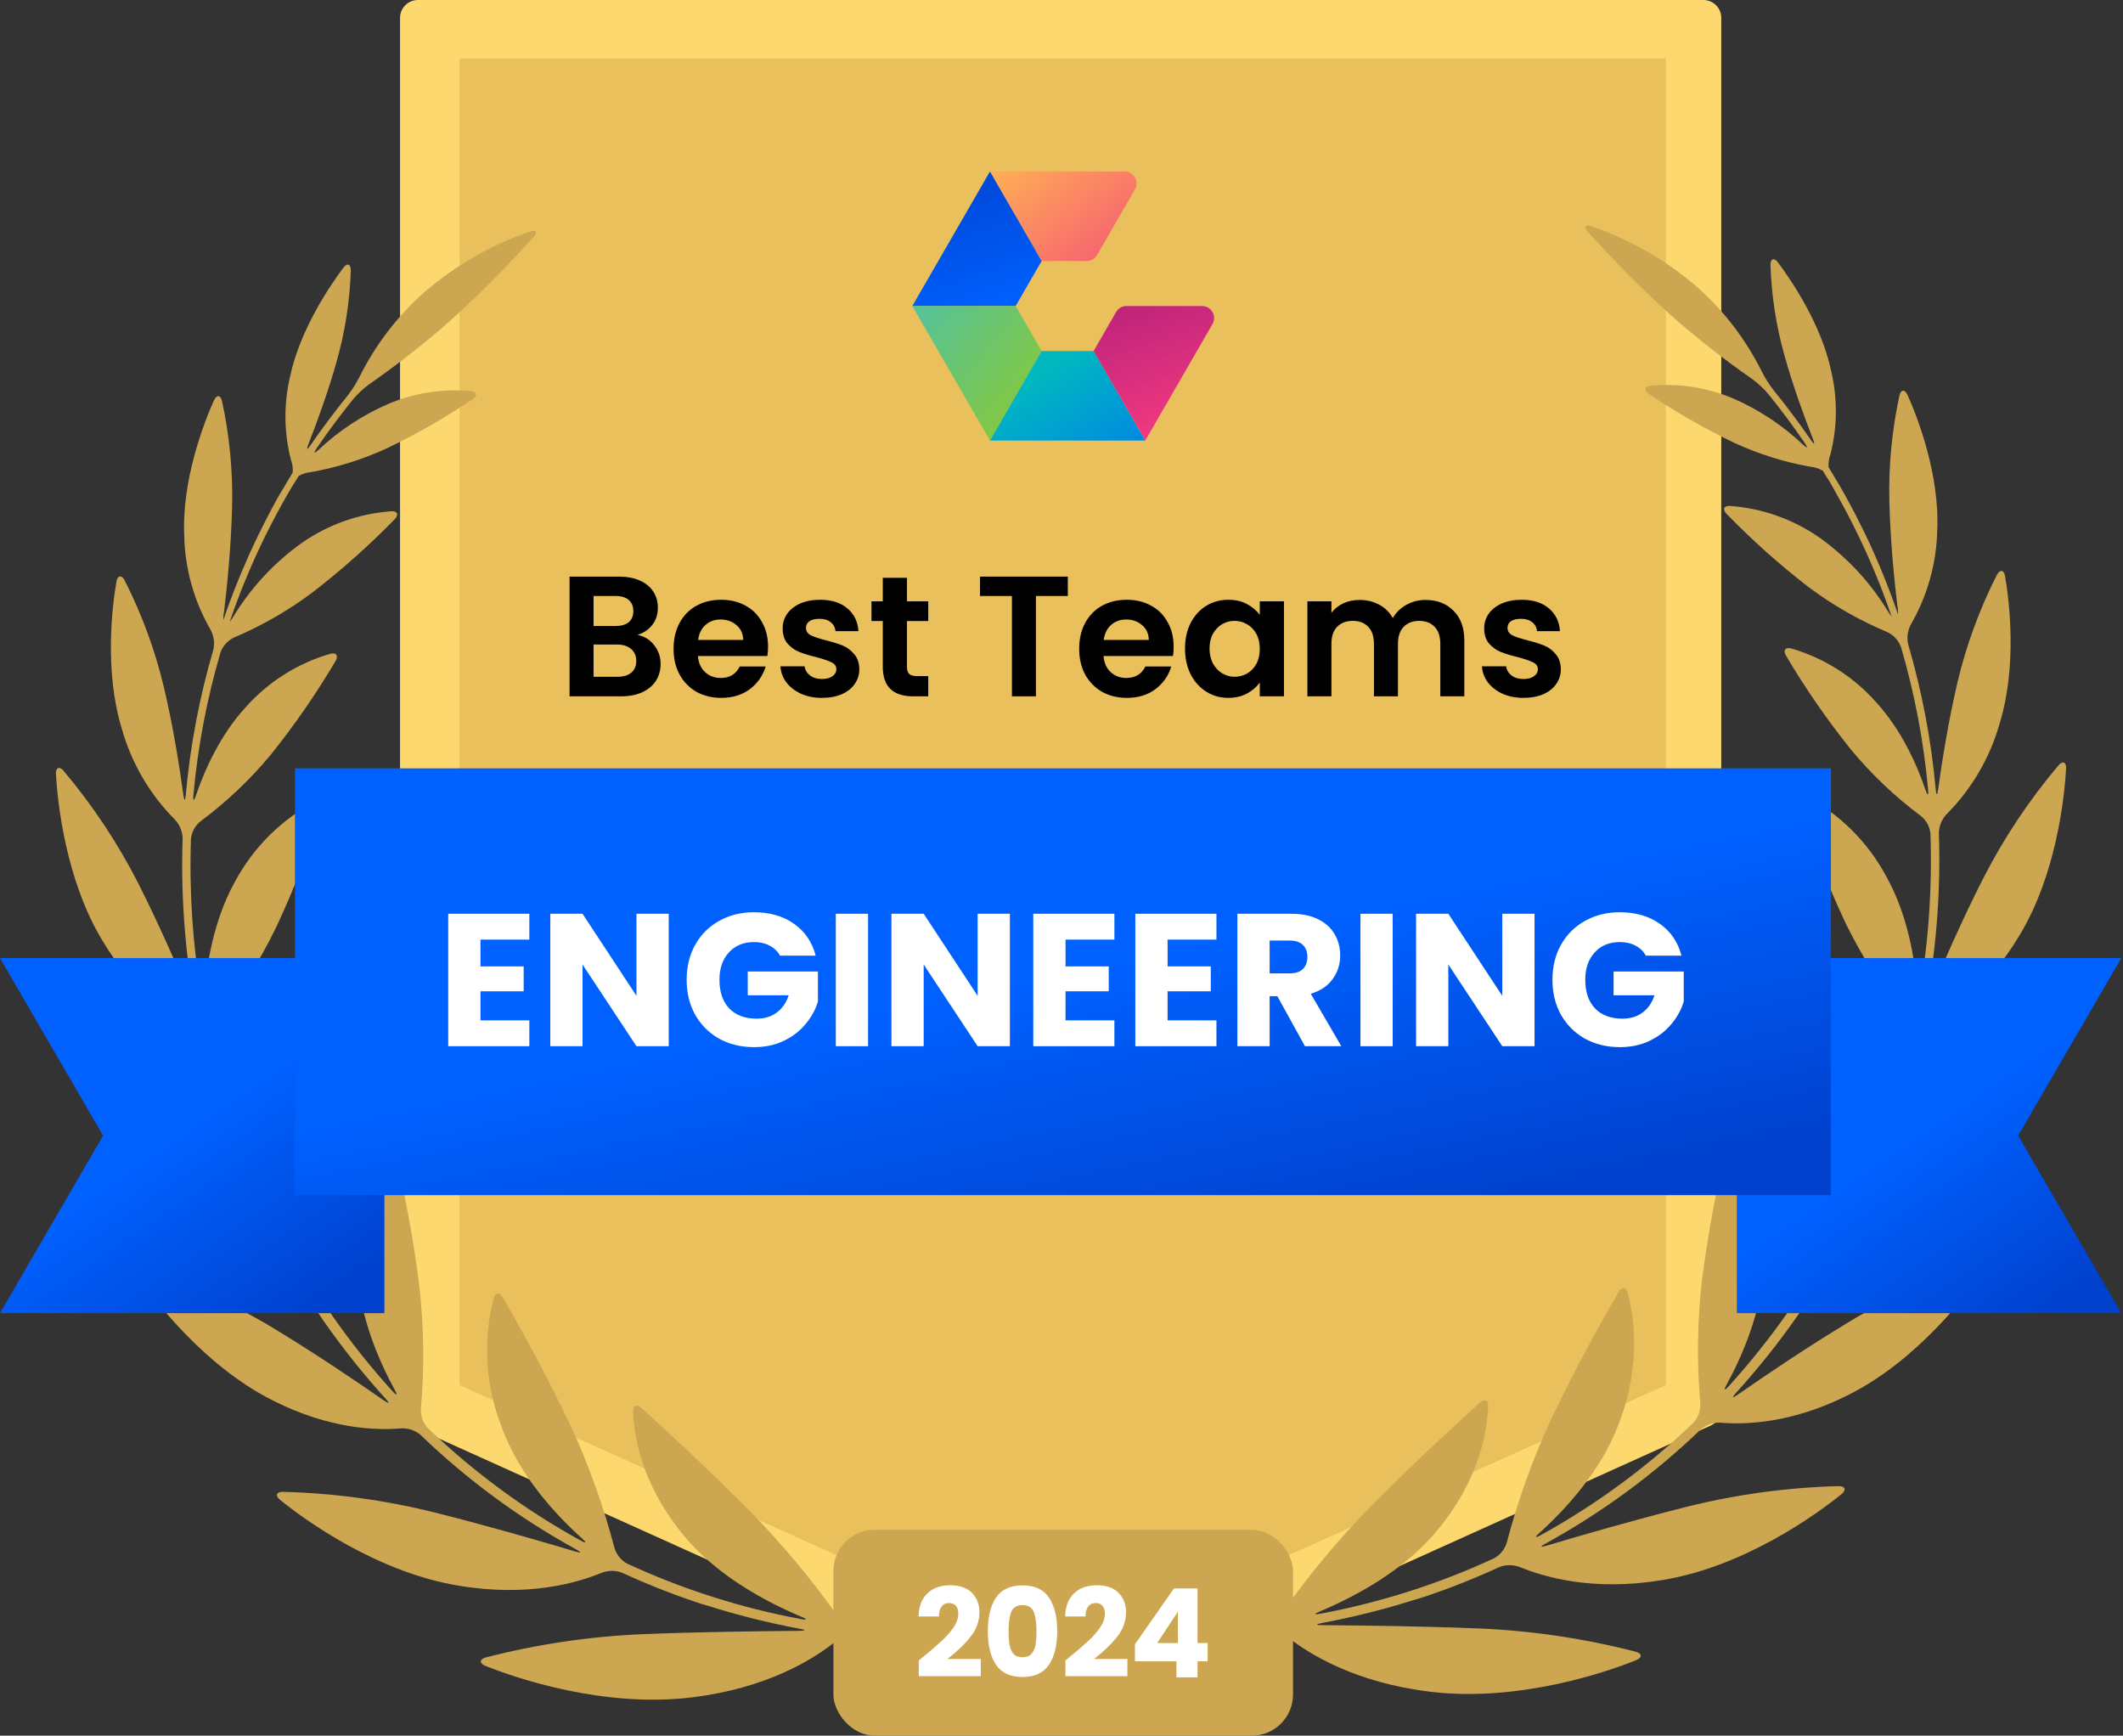 <svg width="619" height="506" viewBox="0 0 619 506" fill="none" xmlns="http://www.w3.org/2000/svg">
<rect x="0" y="0" width="619" height="506" fill="#333333" stroke="none"/>
<g clip-path="url(#clip0_1309_309)">
<g clip-path="url(#clip1_1309_309)">
<path d="M496.622 410.946L309.236 495.487L121.865 410.946V5.194H496.622V410.946Z" fill="#FDD86F"/>
<path fill-rule="evenodd" clip-rule="evenodd" d="M307.105 500.215C307.777 500.513 308.502 500.671 309.236 500.681C309.976 500.673 310.706 500.514 311.382 500.215L498.753 415.612C500.612 414.798 501.827 412.975 501.863 410.946V5.194C501.863 2.326 499.538 2.33141e-05 496.669 2.33141e-05H121.866C120.484 -0.004 119.157 0.541 118.177 1.515C117.197 2.489 116.644 3.813 116.64 5.194V411.008C116.676 413.038 117.891 414.86 119.751 415.674L307.105 500.215ZM309.236 489.795L127.044 407.602V10.389H491.443V407.602L309.236 489.795Z" fill="#FDD86F"/>
<path d="M134 403.794V17H485.708V403.794L309.846 483.125L134 403.794Z" fill="#E9C05B"/>
<path d="M244.291 471.225C236.651 460.452 228.175 450.296 218.941 440.852C205.255 427.058 192.238 415.192 186.997 410.464C185.644 409.251 184.524 409.733 184.587 411.537C184.82 417.758 186.655 432.19 199.097 447.307C208.63 459.126 223.171 466.949 233.793 471.381C235.457 472.081 235.348 472.345 233.607 472.019C216.095 468.764 199.058 463.335 182.891 455.86C181.092 454.882 179.75 453.233 179.159 451.272C175.963 439.045 171.685 427.126 166.375 415.658C158.459 398.924 150.03 384.165 146.546 378.178C145.629 376.623 144.4 376.732 143.934 378.489C140.723 391.06 141.589 404.326 146.406 416.374C151.476 430.122 161.834 441.428 169.734 448.535C171.087 449.733 170.916 449.997 169.33 449.126C153.082 440.186 138.081 429.148 124.711 416.296C123.336 414.784 122.619 412.786 122.721 410.744C123.758 398.929 123.617 387.041 122.301 375.254C120.645 361.961 118.236 348.772 115.085 335.752C114.665 333.995 113.53 333.761 112.503 335.301C106.249 345.835 103.352 358.025 104.198 370.246C104.836 383.777 110.419 396.591 115.085 405.192C115.971 406.747 115.707 406.98 114.494 405.643C102.039 391.911 91.349 376.677 82.674 360.293C81.831 358.424 81.775 356.294 82.519 354.383C87.194 343.6 90.728 332.357 93.063 320.838C95.493 307.776 97.134 294.579 97.978 281.32C98.086 279.516 96.998 278.925 95.629 280.091C86.525 288.149 80.11 298.804 77.247 310.62C73.779 323.761 75.132 337.696 76.967 347.26C77.309 349.033 76.967 349.142 76.267 347.494C69.926 333.501 64.987 318.915 61.524 303.948C61.191 301.932 61.69 299.866 62.908 298.225C69.769 289.629 75.662 280.304 80.481 270.418C85.814 259.002 90.411 247.257 94.245 235.255C94.789 233.529 93.872 232.689 92.254 233.498C82.122 238.813 73.826 247.055 68.444 257.152C62.208 268.427 60.124 281.615 59.533 290.822C59.409 292.626 59.097 292.657 58.786 290.822C56.188 275.545 55.146 260.043 55.676 244.555C55.885 242.527 56.906 240.67 58.507 239.407C66.057 233.787 72.912 227.287 78.926 220.045C85.872 211.393 92.192 202.256 97.838 192.705C98.755 191.15 98.055 190.139 96.282 190.605C86.771 193.368 78.232 198.758 71.648 206.157C64.23 214.213 59.673 224.431 57.122 231.911C56.531 233.638 56.22 233.575 56.392 231.771C57.676 217.67 60.327 203.727 64.307 190.139C65.025 188.226 66.466 186.673 68.32 185.815C76.461 182.371 84.149 177.942 91.212 172.627C99.66 166.111 107.637 159.007 115.085 151.368C116.344 150.061 115.893 148.941 114.074 149.05C104.701 149.721 95.684 152.913 87.978 158.288C80.21 163.835 73.605 170.852 68.538 178.941C68.078 179.751 67.558 180.526 66.982 181.258C66.982 181.087 67.091 180.932 67.138 180.776C67.449 179.874 67.76 178.988 68.087 178.086C68.413 177.184 68.724 176.344 69.051 175.458L70.062 172.798L71.104 170.185C71.477 169.299 71.835 168.412 72.208 167.542C72.581 166.671 72.939 165.815 73.312 164.944L74.478 162.316C74.867 161.461 75.272 160.605 75.676 159.75L76.905 157.137L78.18 154.602C78.615 153.747 79.051 152.876 79.502 152.021C79.953 151.165 80.373 150.341 80.824 149.517L82.223 146.951C82.69 146.111 83.156 145.287 83.639 144.462C84.121 143.638 84.603 142.767 85.1 141.927L86.656 139.47L87.076 138.786C88.193 138.12 89.449 137.721 90.746 137.62C98.31 136.265 105.672 133.96 112.659 130.761C121.384 126.602 129.785 121.793 137.791 116.376C139.346 115.365 139.066 114.214 137.262 114.012C129.056 113.255 120.79 114.542 113.203 117.76C105.698 121.011 98.815 125.542 92.861 131.15C91.539 132.379 91.306 132.192 92.317 130.699C95.645 125.816 99.201 121.036 102.985 116.36C104.383 114.717 105.97 113.245 107.713 111.974C115.827 106.327 123.615 100.226 131.041 93.701C139.652 85.913 147.848 77.68 155.598 69.035C156.811 67.682 156.36 66.951 154.649 67.48C143.221 71.364 132.657 77.433 123.545 85.349C115.826 92.219 109.491 100.501 104.883 109.75C103.903 111.691 102.742 113.534 101.415 115.256C97.578 120.004 93.95 124.851 90.528 129.797C89.517 131.352 89.268 131.165 89.922 129.486C92.363 123.265 95.598 114.463 98.18 105.302C100.627 96.654 102.006 87.739 102.285 78.755C102.285 76.936 101.228 76.578 100.139 78.024C96.142 83.328 87.464 96.174 84.587 109.735C82.704 117.694 82.773 125.991 84.789 133.918C85.248 135.144 85.439 136.454 85.349 137.759L84.914 138.49C84.416 139.299 83.934 140.046 83.452 140.917C82.97 141.787 82.441 142.643 81.897 143.529C81.352 144.416 80.948 145.162 80.497 145.971L79.066 148.615L77.76 151.134C77.293 152.021 76.858 152.907 76.407 153.809C75.956 154.711 75.567 155.473 75.163 156.297C74.758 157.122 74.307 158.102 73.888 158.988C73.468 159.874 73.094 160.683 72.706 161.523C72.317 162.363 71.959 163.296 71.539 164.229C71.119 165.162 70.793 165.924 70.435 166.78C70.077 167.635 69.688 168.599 69.315 169.517C68.942 170.434 68.615 171.227 68.289 172.083C67.962 172.938 67.573 173.918 67.231 174.835C66.889 175.753 66.594 176.562 66.283 177.417L65.318 180.201C65.318 180.372 65.21 180.559 65.147 180.73C65.1 179.812 65.174 178.892 65.365 177.993C66.267 170.45 67.371 159.33 67.667 147.993C67.932 137.545 66.945 127.102 64.727 116.889C64.323 115.131 63.172 115.022 62.41 116.671C59.424 123.281 52.97 139.999 53.717 156.204C53.927 165.804 56.553 175.197 61.353 183.513C62.35 185.307 62.654 187.404 62.208 189.408C58.148 203.232 55.455 217.421 54.167 231.771C54.012 233.575 53.717 233.575 53.468 231.771C52.379 223.778 50.559 212.145 47.822 200.496C45.241 189.614 41.373 179.079 36.298 169.112C35.459 167.557 34.292 167.697 33.965 169.486C32.675 176.873 30.404 195.784 35.521 212.456C38.327 222.439 43.638 231.539 50.948 238.894C52.365 240.372 53.185 242.322 53.25 244.368C52.719 260.156 53.809 275.957 56.5 291.522C56.811 293.311 56.5 293.388 55.832 291.724C52.286 283.093 46.718 270.185 40.28 257.432C34.288 245.724 26.983 234.736 18.507 224.68C17.325 223.311 16.221 223.762 16.314 225.566C16.749 233.933 19.175 256.67 29.984 274.415C38.88 289.252 49.424 296.53 55.381 299.749C57.138 300.794 58.442 302.458 59.035 304.415C62.555 319.703 67.604 334.599 74.105 348.878C74.852 350.526 74.603 350.682 73.499 349.236C67.542 341.46 58.491 329.858 48.615 318.676C39.333 308.205 28.899 298.814 17.512 290.682C15.956 289.656 15.054 290.356 15.583 292.098C18.056 300.496 26.438 323.481 42.426 339.033C55.598 351.988 68.444 356.483 75.365 358.069C77.31 358.615 78.976 359.876 80.031 361.599C88.867 378.29 99.76 393.808 112.456 407.789C113.669 409.126 113.483 409.344 111.99 408.318C103.841 402.641 91.772 394.476 79.237 386.903C67.305 379.77 54.593 374.031 41.353 369.795C39.626 369.267 38.911 370.246 39.938 371.739C44.836 378.94 59.735 398.395 79.657 408.333C96.205 416.7 109.89 417.027 116.982 416.405C119.027 416.301 121.034 416.979 122.596 418.302C136.192 431.393 151.462 442.626 168.008 451.708C169.563 452.579 169.563 452.843 167.759 452.314C157.371 449.204 141.927 444.74 126.422 440.852C112.01 437.284 97.252 435.292 82.41 434.912C80.59 434.912 80.171 436.031 81.586 437.182C88.631 442.952 109.999 458.488 134.012 462.314C154.042 465.642 168.381 461.428 175.442 458.504C177.367 457.781 179.489 457.781 181.414 458.504C188.319 461.695 195.39 464.514 202.596 466.949C204.307 467.524 205.706 467.96 205.706 467.928C205.706 467.897 207.121 468.348 208.817 468.877C216.83 471.309 224.97 473.298 233.202 474.834C234.975 475.176 234.96 475.424 233.202 475.44C221.46 475.533 203.996 475.736 187.122 476.42C171.737 477.089 156.465 479.367 141.554 483.216C139.812 483.714 139.735 484.896 141.414 485.596C150.046 489.126 176.095 498.037 201.849 494.818C223.373 492.19 236.764 483.931 243.031 479.001C244.71 477.794 246.751 477.196 248.816 477.306C250.029 477.462 251.242 477.586 252.456 477.711C254.26 477.897 255.721 477.353 255.721 476.544C255.721 475.736 254.26 474.896 252.471 474.694L249.361 474.32C247.349 473.945 245.544 472.844 244.291 471.225Z" fill="#CCA650"/>
<path d="M374.181 469.67C381.828 458.897 390.309 448.742 399.547 439.297C413.232 425.503 426.249 413.636 431.506 408.909C432.843 407.696 433.963 408.178 433.901 409.982C433.668 416.203 431.848 430.635 419.375 445.751C409.858 457.571 395.316 465.394 384.71 469.826C383.03 470.526 383.155 470.79 384.881 470.463C402.392 467.208 419.429 461.78 435.596 454.305C437.396 453.327 438.737 451.678 439.329 449.717C442.524 437.49 446.802 425.571 452.112 414.103C460.028 397.369 468.457 382.61 471.941 376.623C472.859 375.067 474.087 375.176 474.554 376.934C476.218 382.952 478.8 397.151 472.081 414.818C467.011 428.566 456.653 439.873 448.753 446.98C447.4 448.177 447.571 448.442 449.157 447.571C465.403 438.627 480.404 427.589 493.776 414.741C495.152 413.229 495.868 411.23 495.767 409.189C494.73 397.374 494.87 385.486 496.187 373.699C497.859 360.438 500.273 347.281 503.418 334.29C503.838 332.533 505.051 332.299 506 333.839C512.256 344.372 515.148 356.564 514.289 368.784C513.652 382.315 508.068 395.13 503.403 403.73C502.532 405.285 502.781 405.518 503.994 404.181C516.449 390.45 527.138 375.215 535.813 358.831C536.656 356.962 536.712 354.832 535.969 352.921C531.301 342.135 527.767 330.893 525.424 319.376C522.979 306.315 521.322 293.118 520.463 279.858C520.354 278.054 521.443 277.463 522.827 278.63C531.914 286.663 538.328 297.283 541.21 309.065C544.693 322.206 543.34 336.141 541.505 345.705C541.163 347.478 541.505 347.587 542.205 345.939C548.551 331.947 553.495 317.36 556.964 302.393C557.283 300.375 556.779 298.313 555.564 296.67C548.703 288.074 542.81 278.749 537.99 268.863C532.665 257.444 528.068 245.699 524.227 233.7C523.683 231.974 524.6 231.134 526.218 231.942C536.35 237.257 544.647 245.5 550.028 255.597C556.342 266.919 558.426 280.107 559.017 289.267C559.126 291.071 559.437 291.102 559.748 289.267C562.346 273.99 563.389 258.488 562.858 243C562.649 240.972 561.628 239.115 560.028 237.852C552.493 232.228 545.654 225.729 539.655 218.49C532.714 209.834 526.395 200.697 520.743 191.15C519.826 189.594 520.526 188.583 522.298 189.05C531.803 191.818 540.335 197.208 546.917 204.602C554.351 212.658 558.892 222.876 561.443 230.356C562.034 232.082 562.345 232.02 562.174 230.216C560.889 216.115 558.238 202.172 554.258 188.583C553.54 186.671 552.099 185.118 550.245 184.26C542.056 180.826 534.32 176.396 527.213 171.072C518.791 164.554 510.84 157.45 503.418 149.812C502.143 148.506 502.594 147.386 504.414 147.495C513.786 148.165 522.803 151.357 530.51 156.733C538.278 162.28 544.883 169.297 549.95 177.386C550.417 178.192 550.937 178.966 551.505 179.703C551.505 179.532 551.396 179.377 551.35 179.221C551.039 178.319 550.728 177.433 550.401 176.531C550.074 175.629 549.763 174.789 549.437 173.902C549.11 173.016 548.768 172.129 548.426 171.243L547.384 168.63C547.026 167.744 546.653 166.857 546.295 165.986L545.175 163.389L544.009 160.761C543.62 159.906 543.216 159.05 542.812 158.195C542.407 157.339 542.003 156.453 541.567 155.582C541.132 154.711 540.743 153.903 540.308 153.047L539.001 150.466C538.566 149.626 538.115 148.786 537.664 147.962L536.264 145.396L534.865 142.907L533.434 140.372L531.879 137.915L531.459 137.231C530.34 136.568 529.085 136.169 527.788 136.064C520.225 134.709 512.862 132.405 505.876 129.206C497.152 125.043 488.751 120.235 480.744 114.82C479.188 113.809 479.468 112.659 481.272 112.456C489.514 111.681 497.82 112.969 505.44 116.204C512.901 119.468 519.741 123.999 525.658 129.595C526.98 130.823 527.213 130.637 526.202 129.144C522.874 124.26 519.318 119.481 515.533 114.805C514.126 113.16 512.529 111.687 510.774 110.419C502.661 104.772 494.872 98.671 487.446 92.145C478.84 84.354 470.643 76.121 462.89 67.48C461.677 66.127 462.128 65.396 463.854 65.925C475.281 69.811 485.845 75.879 494.958 83.794C502.675 90.666 509.01 98.948 513.62 108.195C514.6 110.136 515.761 111.979 517.089 113.701C520.935 118.449 524.564 123.296 527.975 128.242C528.986 129.797 529.235 129.61 528.581 127.931C526.14 121.71 522.905 112.907 520.323 103.747C517.876 95.099 516.497 86.184 516.218 77.2C516.218 75.38 517.275 75.023 518.364 76.469C522.361 81.772 531.054 94.618 533.916 108.18C535.795 116.139 535.731 124.434 533.729 132.363C533.261 133.586 533.064 134.897 533.154 136.204L533.589 136.935L535.051 139.361C535.564 140.217 536.062 141.088 536.606 141.974L537.99 144.416C538.473 145.302 538.955 146.173 539.421 147.06C539.888 147.946 540.308 148.708 540.743 149.532C541.179 150.357 541.645 151.305 542.096 152.207C542.547 153.109 542.936 153.871 543.34 154.696L544.631 157.386L545.798 159.921C546.202 160.823 546.606 161.725 546.995 162.627C547.384 163.529 547.742 164.322 548.099 165.178L549.219 167.915C549.572 168.765 549.914 169.62 550.245 170.481C550.603 171.398 550.961 172.316 551.303 173.234C551.645 174.151 551.941 174.96 552.252 175.815L553.231 178.599L553.418 179.128C553.439 178.21 553.361 177.292 553.185 176.391C552.283 168.848 551.179 157.728 550.883 146.391C550.618 135.943 551.605 125.5 553.822 115.287C554.227 113.53 555.378 113.421 556.14 115.069C559.126 121.679 565.58 138.397 564.833 154.602C564.63 164.206 562.009 173.604 557.213 181.927C556.216 183.721 555.911 185.818 556.357 187.821C560.41 201.647 563.103 215.836 564.398 230.185C564.553 231.989 564.849 231.989 565.098 230.185C566.186 222.191 568.021 210.558 570.743 198.91C573.324 188.028 577.193 177.493 582.267 167.526C583.122 165.971 584.289 166.111 584.6 167.899C585.891 175.286 588.161 194.198 583.045 210.869C580.238 220.853 574.928 229.953 567.617 237.308C566.2 238.786 565.38 240.736 565.315 242.782C565.846 258.57 564.757 274.37 562.065 289.936C561.754 291.724 562.065 291.802 562.734 290.138C566.28 281.507 571.847 268.598 578.363 255.846C584.38 244.134 591.711 233.146 600.214 223.093C601.396 221.725 602.5 222.176 602.407 223.98C601.971 232.347 599.545 255.084 588.737 272.829C579.841 287.665 569.312 294.944 563.34 298.163C561.583 299.208 560.279 300.872 559.685 302.828C556.165 318.117 551.117 333.013 544.616 347.292C543.869 348.94 544.118 349.096 545.222 347.649C551.179 339.873 560.23 328.272 570.105 317.09C579.388 306.619 589.822 297.228 601.209 289.096C602.765 288.07 603.667 288.769 603.138 290.511C600.587 298.847 592.158 321.88 576.217 337.369C563.045 350.324 550.199 354.819 543.278 356.405C541.305 356.934 539.608 358.197 538.535 359.935C529.704 376.63 518.81 392.148 506.109 406.125C504.896 407.462 505.082 407.68 506.575 406.654C514.725 400.977 526.793 392.812 539.328 385.238C551.261 378.106 563.972 372.367 577.213 368.131C578.954 367.603 579.654 368.582 578.643 370.075C573.729 377.276 558.846 396.731 538.908 406.669C522.361 415.036 508.675 415.363 501.583 414.741C499.54 414.643 497.534 415.321 495.969 416.638C482.37 429.726 467.1 440.958 450.557 450.044C449.002 450.915 449.08 451.179 450.806 450.65C461.195 447.54 476.638 443.076 492.143 439.188C506.561 435.619 521.323 433.627 536.171 433.248C537.975 433.248 538.395 434.367 536.995 435.518C529.935 441.288 508.566 456.824 484.554 460.65C464.523 463.978 450.199 459.764 443.123 456.84C441.204 456.116 439.086 456.116 437.167 456.84C430.257 460.031 423.181 462.85 415.969 465.285C414.259 465.86 412.859 466.296 412.859 466.264C412.859 466.233 411.444 466.684 409.749 467.213C401.741 469.643 393.605 471.632 385.379 473.17C383.59 473.512 383.606 473.76 385.379 473.776C397.12 473.869 414.585 474.072 431.459 474.756C446.844 475.424 462.116 477.702 477.027 481.552C478.768 482.05 478.846 483.232 477.167 483.931C468.535 487.462 442.486 496.373 416.747 493.154C395.208 490.526 381.817 482.267 375.55 477.337C373.871 476.13 371.83 475.532 369.764 475.642C368.551 475.798 367.338 475.922 366.125 476.047C364.321 476.233 362.859 475.689 362.859 474.88C362.859 474.072 364.321 473.232 366.125 473.03L369.236 472.656C371.189 472.288 372.945 471.228 374.181 469.67Z" fill="#CCA650"/>
<path d="M288.645 50L303.703 76.097H316.835C318.088 76.097 319.247 75.428 319.873 74.343L330.888 55.263C332.238 52.924 330.55 50 327.85 50H288.645Z" fill="url(#paint0_linear_1309_309)"/>
<path d="M288.644 50L303.703 76.097L296.132 89.212H266L288.644 50Z" fill="url(#paint1_linear_1309_309)"/>
<path d="M266 89.212H296.132L303.703 102.335L288.644 128.432L266 89.212Z" fill="url(#paint2_linear_1309_309)"/>
<path d="M303.703 102.335H318.86L333.926 128.432H288.645L303.703 102.335Z" fill="url(#paint3_linear_1309_309)"/>
<path d="M318.859 102.335L325.418 90.968C326.045 89.881 327.203 89.212 328.457 89.212H350.486C353.187 89.212 354.875 92.136 353.525 94.475L333.925 128.432L318.859 102.335Z" fill="url(#paint4_linear_1309_309)"/>
<path d="M79.051 279.314H0L30.062 331.071L0 382.828H112.083V345.223V279.314H79.051Z" fill="url(#paint5_linear_1309_309)"/>
<path d="M618.488 279.314H539.437H506.404V345.223V382.828H618.488L588.426 331.071L618.488 279.314Z" fill="url(#paint6_linear_1309_309)"/>
<path d="M533.851 348.416V278.51V273.86V269.194V224H86V269.194V273.86V278.51V348.416H112.765H115.891H119.032H500.818H503.944H507.086H533.851Z" fill="url(#paint7_linear_1309_309)"/>
<path d="M479.87 278.6C479.173 277.317 478.165 276.345 476.845 275.685C475.562 274.989 474.04 274.64 472.28 274.64C469.237 274.64 466.798 275.649 464.965 277.665C463.132 279.645 462.215 282.304 462.215 285.64C462.215 289.197 463.168 291.984 465.075 294C467.018 295.98 469.677 296.97 473.05 296.97C475.36 296.97 477.303 296.384 478.88 295.21C480.493 294.037 481.667 292.35 482.4 290.15H470.465V283.22H490.925V291.965C490.228 294.312 489.037 296.494 487.35 298.51C485.7 300.527 483.592 302.159 481.025 303.405C478.458 304.652 475.562 305.275 472.335 305.275C468.522 305.275 465.112 304.45 462.105 302.8C459.135 301.114 456.807 298.785 455.12 295.815C453.47 292.845 452.645 289.454 452.645 285.64C452.645 281.827 453.47 278.435 455.12 275.465C456.807 272.459 459.135 270.13 462.105 268.48C465.075 266.794 468.467 265.95 472.28 265.95C476.9 265.95 480.787 267.069 483.94 269.305C487.13 271.542 489.238 274.64 490.265 278.6H479.87Z" fill="white"/>
<path d="M447.423 305H438.018L422.288 281.185V305H412.883V266.39H422.288L438.018 290.315V266.39H447.423V305Z" fill="white"/>
<path d="M406.067 266.39V305H396.662V266.39H406.067Z" fill="white"/>
<path d="M380.473 305L372.443 290.425H370.188V305H360.783V266.39H376.568C379.612 266.39 382.197 266.922 384.323 267.985C386.487 269.048 388.1 270.515 389.163 272.385C390.227 274.218 390.758 276.272 390.758 278.545C390.758 281.112 390.025 283.403 388.558 285.42C387.128 287.437 385.002 288.867 382.178 289.71L391.088 305H380.473ZM370.188 283.77H376.018C377.742 283.77 379.025 283.348 379.868 282.505C380.748 281.662 381.188 280.47 381.188 278.93C381.188 277.463 380.748 276.308 379.868 275.465C379.025 274.622 377.742 274.2 376.018 274.2H370.188V283.77Z" fill="white"/>
<path d="M340.432 273.925V281.735H353.027V288.995H340.432V297.465H354.677V305H331.027V266.39H354.677V273.925H340.432Z" fill="white"/>
<path d="M310.676 273.925V281.735H323.271V288.995H310.676V297.465H324.921V305H301.271V266.39H324.921V273.925H310.676Z" fill="white"/>
<path d="M294.454 305H285.049L269.319 281.185V305H259.914V266.39H269.319L285.049 290.315V266.39H294.454V305Z" fill="white"/>
<path d="M253.098 266.39V305H243.693V266.39H253.098Z" fill="white"/>
<path d="M227.429 278.6C226.732 277.317 225.724 276.345 224.404 275.685C223.12 274.989 221.599 274.64 219.839 274.64C216.795 274.64 214.357 275.649 212.524 277.665C210.69 279.645 209.774 282.304 209.774 285.64C209.774 289.197 210.727 291.984 212.634 294C214.577 295.98 217.235 296.97 220.609 296.97C222.919 296.97 224.862 296.384 226.439 295.21C228.052 294.037 229.225 292.35 229.959 290.15H218.024V283.22H238.484V291.965C237.787 294.312 236.595 296.494 234.909 298.51C233.259 300.527 231.15 302.159 228.584 303.405C226.017 304.652 223.12 305.275 219.894 305.275C216.08 305.275 212.67 304.45 209.664 302.8C206.694 301.114 204.365 298.785 202.679 295.815C201.029 292.845 200.204 289.454 200.204 285.64C200.204 281.827 201.029 278.435 202.679 275.465C204.365 272.459 206.694 270.13 209.664 268.48C212.634 266.794 216.025 265.95 219.839 265.95C224.459 265.95 228.345 267.069 231.499 269.305C234.689 271.542 236.797 274.64 237.824 278.6H227.429Z" fill="white"/>
<path d="M194.981 305H185.576L169.846 281.185V305H160.441V266.39H169.846L185.576 290.315V266.39H194.981V305Z" fill="white"/>
<path d="M140.091 273.925V281.735H152.686V288.995H140.091V297.465H154.336V305H130.686V266.39H154.336V273.925H140.091Z" fill="white"/>
</g>
<path d="M444.192 203.45C441.925 203.45 439.892 203.05 438.092 202.25C436.292 201.417 434.858 200.3 433.792 198.9C432.758 197.5 432.192 195.95 432.092 194.25H439.142C439.275 195.317 439.792 196.2 440.692 196.9C441.625 197.6 442.775 197.95 444.142 197.95C445.475 197.95 446.508 197.683 447.242 197.15C448.008 196.617 448.392 195.933 448.392 195.1C448.392 194.2 447.925 193.533 446.992 193.1C446.092 192.633 444.642 192.133 442.642 191.6C440.575 191.1 438.875 190.583 437.542 190.05C436.242 189.517 435.108 188.7 434.142 187.6C433.208 186.5 432.742 185.017 432.742 183.15C432.742 181.617 433.175 180.217 434.042 178.95C434.942 177.683 436.208 176.683 437.842 175.95C439.508 175.217 441.458 174.85 443.692 174.85C446.992 174.85 449.625 175.683 451.592 177.35C453.558 178.983 454.642 181.2 454.842 184H448.142C448.042 182.9 447.575 182.033 446.742 181.4C445.942 180.733 444.858 180.4 443.492 180.4C442.225 180.4 441.242 180.633 440.542 181.1C439.875 181.567 439.542 182.217 439.542 183.05C439.542 183.983 440.008 184.7 440.942 185.2C441.875 185.667 443.325 186.15 445.292 186.65C447.292 187.15 448.942 187.667 450.242 188.2C451.542 188.733 452.658 189.567 453.592 190.7C454.558 191.8 455.058 193.267 455.092 195.1C455.092 196.7 454.642 198.133 453.742 199.4C452.875 200.667 451.608 201.667 449.942 202.4C448.308 203.1 446.392 203.45 444.192 203.45Z" fill="black"/>
<path d="M415.599 174.9C418.999 174.9 421.733 175.95 423.799 178.05C425.899 180.117 426.949 183.017 426.949 186.75V203H419.949V187.7C419.949 185.533 419.399 183.883 418.299 182.75C417.199 181.583 415.699 181 413.799 181C411.899 181 410.383 181.583 409.249 182.75C408.149 183.883 407.599 185.533 407.599 187.7V203H400.599V187.7C400.599 185.533 400.049 183.883 398.949 182.75C397.849 181.583 396.349 181 394.449 181C392.516 181 390.983 181.583 389.849 182.75C388.749 183.883 388.199 185.533 388.199 187.7V203H381.199V175.3H388.199V178.65C389.099 177.483 390.249 176.567 391.649 175.9C393.083 175.233 394.649 174.9 396.349 174.9C398.516 174.9 400.449 175.367 402.149 176.3C403.849 177.2 405.166 178.5 406.099 180.2C406.999 178.6 408.299 177.317 409.999 176.35C411.733 175.383 413.599 174.9 415.599 174.9Z" fill="black"/>
<path d="M345.513 189.05C345.513 186.25 346.063 183.767 347.163 181.6C348.296 179.433 349.813 177.767 351.713 176.6C353.646 175.433 355.796 174.85 358.163 174.85C360.229 174.85 362.029 175.267 363.563 176.1C365.129 176.933 366.379 177.983 367.313 179.25V175.3H374.363V203H367.313V198.95C366.413 200.25 365.163 201.333 363.563 202.2C361.996 203.033 360.179 203.45 358.113 203.45C355.779 203.45 353.646 202.85 351.713 201.65C349.813 200.45 348.296 198.767 347.163 196.6C346.063 194.4 345.513 191.883 345.513 189.05ZM367.313 189.15C367.313 187.45 366.979 186 366.313 184.8C365.646 183.567 364.746 182.633 363.613 182C362.479 181.333 361.263 181 359.963 181C358.663 181 357.463 181.317 356.363 181.95C355.263 182.583 354.363 183.517 353.663 184.75C352.996 185.95 352.663 187.383 352.663 189.05C352.663 190.717 352.996 192.183 353.663 193.45C354.363 194.683 355.263 195.633 356.363 196.3C357.496 196.967 358.696 197.3 359.963 197.3C361.263 197.3 362.479 196.983 363.613 196.35C364.746 195.683 365.646 194.75 366.313 193.55C366.979 192.317 367.313 190.85 367.313 189.15Z" fill="black"/>
<path d="M342.203 188.55C342.203 189.55 342.137 190.45 342.003 191.25H321.753C321.92 193.25 322.62 194.817 323.853 195.95C325.087 197.083 326.603 197.65 328.403 197.65C331.003 197.65 332.853 196.533 333.953 194.3H341.503C340.703 196.967 339.17 199.167 336.903 200.9C334.637 202.6 331.853 203.45 328.553 203.45C325.887 203.45 323.487 202.867 321.353 201.7C319.253 200.5 317.603 198.817 316.403 196.65C315.237 194.483 314.653 191.983 314.653 189.15C314.653 186.283 315.237 183.767 316.403 181.6C317.57 179.433 319.203 177.767 321.303 176.6C323.403 175.433 325.82 174.85 328.553 174.85C331.187 174.85 333.537 175.417 335.603 176.55C337.703 177.683 339.32 179.3 340.453 181.4C341.62 183.467 342.203 185.85 342.203 188.55ZM334.953 186.55C334.92 184.75 334.27 183.317 333.003 182.25C331.737 181.15 330.187 180.6 328.353 180.6C326.62 180.6 325.153 181.133 323.953 182.2C322.787 183.233 322.07 184.683 321.803 186.55H334.953Z" fill="black"/>
<path d="M311.346 168.1V173.75H302.046V203H295.046V173.75H285.746V168.1H311.346Z" fill="black"/>
<path d="M264.447 181.05V194.45C264.447 195.384 264.663 196.067 265.097 196.5C265.563 196.9 266.33 197.1 267.397 197.1H270.647V203H266.247C260.347 203 257.397 200.134 257.397 194.4V181.05H254.097V175.3H257.397V168.45H264.447V175.3H270.647V181.05H264.447Z" fill="black"/>
<path d="M239.651 203.45C237.384 203.45 235.351 203.05 233.551 202.25C231.751 201.417 230.317 200.3 229.251 198.9C228.217 197.5 227.651 195.95 227.551 194.25H234.601C234.734 195.317 235.251 196.2 236.151 196.9C237.084 197.6 238.234 197.95 239.601 197.95C240.934 197.95 241.967 197.683 242.701 197.15C243.467 196.617 243.851 195.933 243.851 195.1C243.851 194.2 243.384 193.533 242.451 193.1C241.551 192.633 240.101 192.133 238.101 191.6C236.034 191.1 234.334 190.583 233.001 190.05C231.701 189.517 230.567 188.7 229.601 187.6C228.667 186.5 228.201 185.017 228.201 183.15C228.201 181.617 228.634 180.217 229.501 178.95C230.401 177.683 231.667 176.683 233.301 175.95C234.967 175.217 236.917 174.85 239.151 174.85C242.451 174.85 245.084 175.683 247.051 177.35C249.017 178.983 250.101 181.2 250.301 184H243.601C243.501 182.9 243.034 182.033 242.201 181.4C241.401 180.733 240.317 180.4 238.951 180.4C237.684 180.4 236.701 180.633 236.001 181.1C235.334 181.567 235.001 182.217 235.001 183.05C235.001 183.983 235.467 184.7 236.401 185.2C237.334 185.667 238.784 186.15 240.751 186.65C242.751 187.15 244.401 187.667 245.701 188.2C247.001 188.733 248.117 189.567 249.051 190.7C250.017 191.8 250.517 193.267 250.551 195.1C250.551 196.7 250.101 198.133 249.201 199.4C248.334 200.667 247.067 201.667 245.401 202.4C243.767 203.1 241.851 203.45 239.651 203.45Z" fill="black"/>
<path d="M223.942 188.55C223.942 189.55 223.875 190.45 223.742 191.25H203.492C203.658 193.25 204.358 194.817 205.592 195.95C206.825 197.083 208.342 197.65 210.142 197.65C212.742 197.65 214.592 196.533 215.692 194.3H223.242C222.442 196.967 220.908 199.167 218.642 200.9C216.375 202.6 213.592 203.45 210.292 203.45C207.625 203.45 205.225 202.867 203.092 201.7C200.992 200.5 199.342 198.817 198.142 196.65C196.975 194.483 196.392 191.983 196.392 189.15C196.392 186.283 196.975 183.767 198.142 181.6C199.308 179.433 200.942 177.767 203.042 176.6C205.142 175.433 207.558 174.85 210.292 174.85C212.925 174.85 215.275 175.417 217.342 176.55C219.442 177.683 221.058 179.3 222.192 181.4C223.358 183.467 223.942 185.85 223.942 188.55ZM216.692 186.55C216.658 184.75 216.008 183.317 214.742 182.25C213.475 181.15 211.925 180.6 210.092 180.6C208.358 180.6 206.892 181.133 205.692 182.2C204.525 183.233 203.808 184.683 203.542 186.55H216.692Z" fill="black"/>
<path d="M185.862 185.1C187.829 185.467 189.446 186.45 190.713 188.05C191.979 189.65 192.612 191.483 192.612 193.55C192.612 195.417 192.146 197.067 191.213 198.5C190.313 199.9 188.996 201 187.263 201.8C185.529 202.6 183.479 203 181.112 203H166.062V168.1H180.463C182.829 168.1 184.862 168.483 186.562 169.25C188.296 170.017 189.596 171.083 190.463 172.45C191.363 173.817 191.812 175.367 191.812 177.1C191.812 179.133 191.263 180.833 190.162 182.2C189.096 183.567 187.663 184.533 185.862 185.1ZM173.062 182.5H179.463C181.129 182.5 182.413 182.133 183.312 181.4C184.212 180.633 184.662 179.55 184.662 178.15C184.662 176.75 184.212 175.667 183.312 174.9C182.413 174.133 181.129 173.75 179.463 173.75H173.062V182.5ZM180.112 197.3C181.812 197.3 183.129 196.9 184.062 196.1C185.029 195.3 185.513 194.167 185.513 192.7C185.513 191.2 185.013 190.033 184.013 189.2C183.013 188.333 181.662 187.9 179.962 187.9H173.062V197.3H180.112Z" fill="black"/>
<rect x="243" y="446" width="134" height="60" rx="12" fill="#CCA650"/>
<path d="M330.914 484.32V479.352L342.29 463.08H349.166V478.992H352.118V484.32H349.166V489H343.01V484.32H330.914ZM343.442 469.848L337.394 478.992H343.442V469.848Z" fill="white"/>
<path d="M310.639 484.068C311.455 483.42 311.827 483.12 311.755 483.168C314.107 481.224 315.955 479.628 317.299 478.38C318.667 477.132 319.819 475.824 320.755 474.456C321.691 473.088 322.159 471.756 322.159 470.46C322.159 469.476 321.931 468.708 321.475 468.156C321.019 467.604 320.335 467.328 319.423 467.328C318.511 467.328 317.791 467.676 317.263 468.372C316.759 469.044 316.507 470.004 316.507 471.252H310.567C310.615 469.212 311.047 467.508 311.863 466.14C312.703 464.772 313.795 463.764 315.139 463.116C316.507 462.468 318.019 462.144 319.675 462.144C322.531 462.144 324.679 462.876 326.119 464.34C327.583 465.804 328.315 467.712 328.315 470.064C328.315 472.632 327.439 475.02 325.687 477.228C323.935 479.412 321.703 481.548 318.991 483.636H328.711V488.64H310.639V484.068Z" fill="white"/>
<path d="M288.021 475.5C288.021 471.372 288.813 468.12 290.397 465.744C292.005 463.368 294.585 462.18 298.137 462.18C301.689 462.18 304.257 463.368 305.841 465.744C307.449 468.12 308.253 471.372 308.253 475.5C308.253 479.676 307.449 482.952 305.841 485.328C304.257 487.704 301.689 488.892 298.137 488.892C294.585 488.892 292.005 487.704 290.397 485.328C288.813 482.952 288.021 479.676 288.021 475.5ZM302.205 475.5C302.205 473.076 301.941 471.216 301.413 469.92C300.885 468.6 299.793 467.94 298.137 467.94C296.481 467.94 295.389 468.6 294.861 469.92C294.333 471.216 294.069 473.076 294.069 475.5C294.069 477.132 294.165 478.488 294.357 479.568C294.549 480.624 294.933 481.488 295.509 482.16C296.109 482.808 296.985 483.132 298.137 483.132C299.289 483.132 300.153 482.808 300.729 482.16C301.329 481.488 301.725 480.624 301.917 479.568C302.109 478.488 302.205 477.132 302.205 475.5Z" fill="white"/>
<path d="M267.89 484.068C268.706 483.42 269.078 483.12 269.006 483.168C271.358 481.224 273.206 479.628 274.55 478.38C275.918 477.132 277.07 475.824 278.006 474.456C278.942 473.088 279.41 471.756 279.41 470.46C279.41 469.476 279.182 468.708 278.726 468.156C278.27 467.604 277.586 467.328 276.674 467.328C275.762 467.328 275.042 467.676 274.514 468.372C274.01 469.044 273.758 470.004 273.758 471.252H267.818C267.866 469.212 268.298 467.508 269.114 466.14C269.954 464.772 271.046 463.764 272.39 463.116C273.758 462.468 275.27 462.144 276.926 462.144C279.782 462.144 281.93 462.876 283.37 464.34C284.834 465.804 285.566 467.712 285.566 470.064C285.566 472.632 284.69 475.02 282.938 477.228C281.186 479.412 278.954 481.548 276.242 483.636H285.962V488.64H267.89V484.068Z" fill="white"/>
</g>
<defs>
<linearGradient id="paint0_linear_1309_309" x1="288.344" y1="49.649" x2="328.519" y2="99.596" gradientUnits="userSpaceOnUse">
<stop stop-color="#FFB054"/>
<stop offset="1" stop-color="#F23980"/>
</linearGradient>
<linearGradient id="paint1_linear_1309_309" x1="296.525" y1="89.296" x2="281.066" y2="41.77" gradientUnits="userSpaceOnUse">
<stop stop-color="#0061FF"/>
<stop offset="1" stop-color="#0041CE"/>
</linearGradient>
<linearGradient id="paint2_linear_1309_309" x1="253.96" y1="75.262" x2="302.514" y2="114.405" gradientUnits="userSpaceOnUse">
<stop stop-color="#40C0C4"/>
<stop offset="1" stop-color="#83C83F"/>
</linearGradient>
<linearGradient id="paint3_linear_1309_309" x1="303.08" y1="107.893" x2="336.939" y2="161.109" gradientUnits="userSpaceOnUse">
<stop stop-color="#00B9BF"/>
<stop offset="1" stop-color="#0061FF"/>
</linearGradient>
<linearGradient id="paint4_linear_1309_309" x1="332.551" y1="59.122" x2="353.894" y2="121.853" gradientUnits="userSpaceOnUse">
<stop stop-color="#9B1578"/>
<stop offset="1" stop-color="#F23980"/>
</linearGradient>
<linearGradient id="paint5_linear_1309_309" x1="61" y1="325.5" x2="97.748" y2="379.074" gradientUnits="userSpaceOnUse">
<stop stop-color="#0061FF"/>
<stop offset="1" stop-color="#0041CE"/>
</linearGradient>
<linearGradient id="paint6_linear_1309_309" x1="567.404" y1="325.5" x2="604.152" y2="379.074" gradientUnits="userSpaceOnUse">
<stop stop-color="#0061FF"/>
<stop offset="1" stop-color="#0041CE"/>
</linearGradient>
<linearGradient id="paint7_linear_1309_309" x1="329.738" y1="279.512" x2="348.477" y2="370.334" gradientUnits="userSpaceOnUse">
<stop stop-color="#0061FF"/>
<stop offset="1" stop-color="#0041CE"/>
</linearGradient>
<clipPath id="clip0_1309_309">
<rect width="619" height="506" fill="white"/>
</clipPath>
<clipPath id="clip1_1309_309">
<rect width="619" height="501" fill="white"/>
</clipPath>
</defs>
</svg>
